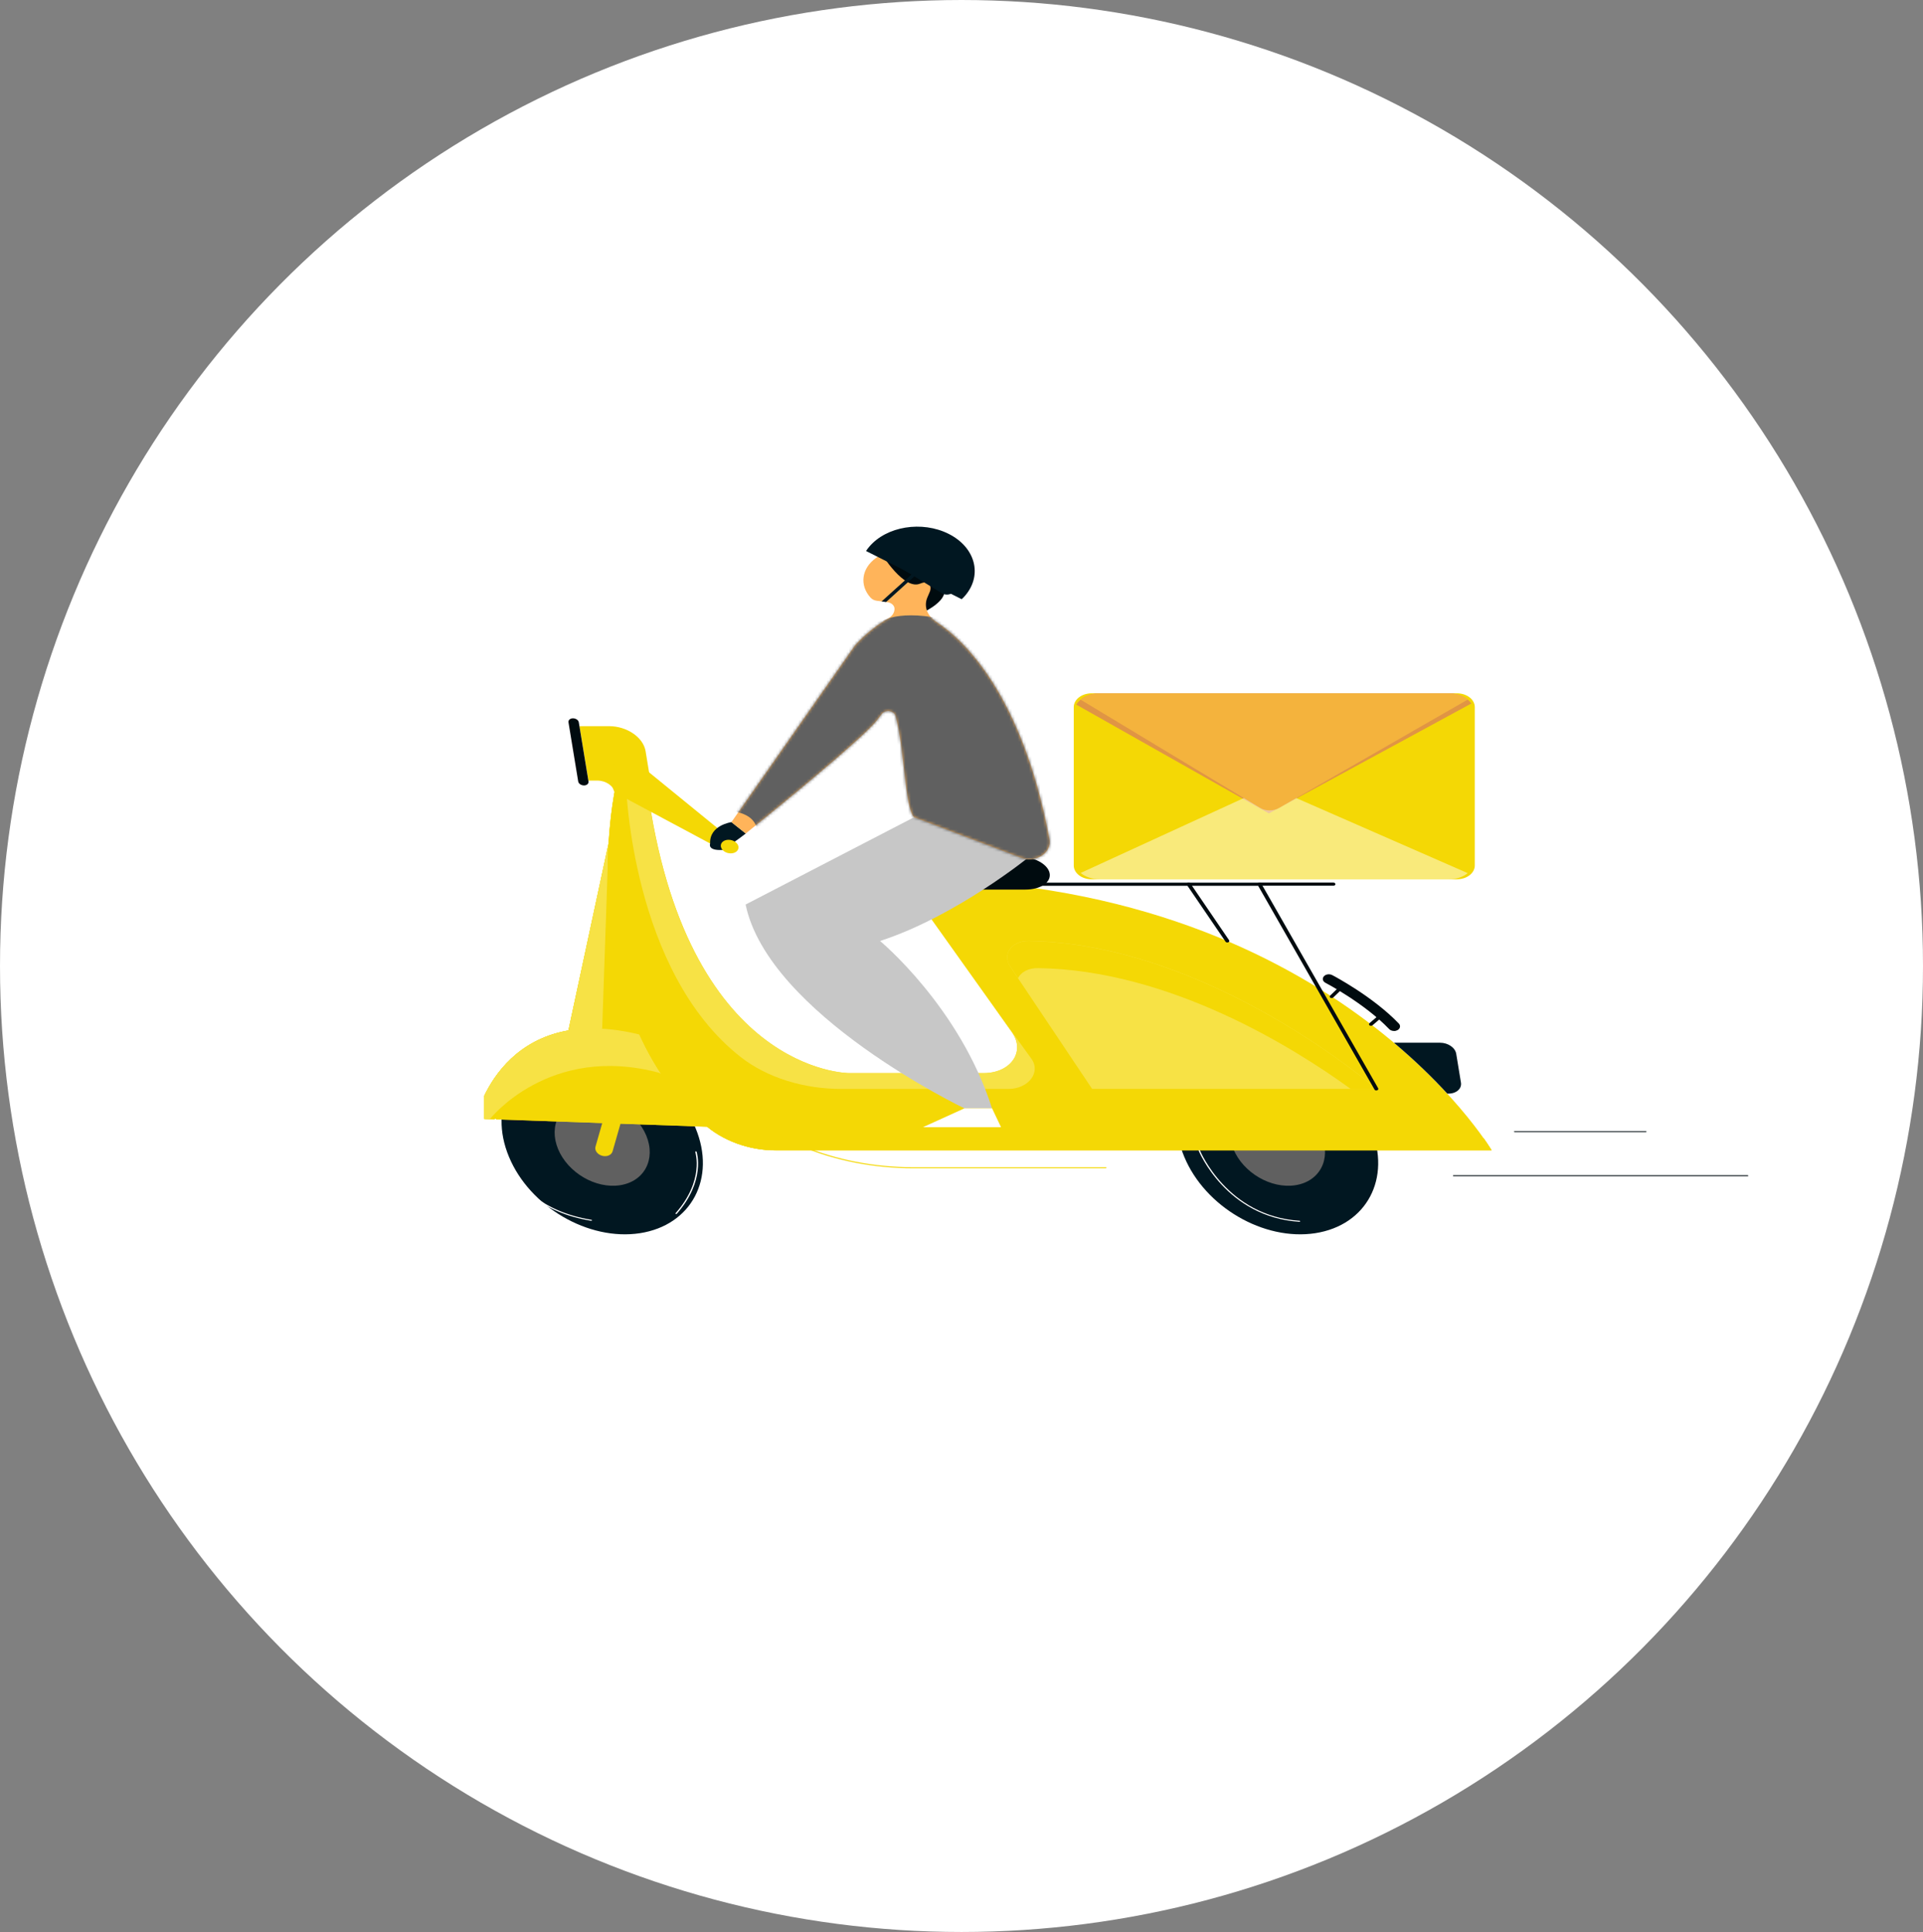 <svg width="683" height="686" viewBox="0 0 683 686" fill="none" xmlns="http://www.w3.org/2000/svg">
<rect x="0" y="0" width="683" height="686" fill="#808080" stroke="none"/>
<ellipse cx="341.5" cy="343" rx="341.5" ry="343" fill="white"/>
<g clip-path="url(#clip0_341_589)">
<path d="M620.74 417.632H516.25C516.25 417.632 516.04 417.562 516.04 417.47C516.04 417.377 516.13 417.307 516.25 417.307H620.74C620.74 417.307 620.95 417.377 620.95 417.47C620.95 417.562 620.86 417.632 620.74 417.632Z" fill="#000B0F"/>
<path d="M584.59 401.995H537.94C537.94 401.995 537.73 401.926 537.73 401.833C537.73 401.74 537.82 401.67 537.94 401.67H584.59C584.59 401.67 584.8 401.74 584.8 401.833C584.8 401.926 584.71 401.995 584.59 401.995Z" fill="#000B0F"/>
<path d="M517.48 246.184H387.7C384.204 246.184 381.37 248.375 381.37 251.079V307.316C381.37 310.019 384.204 312.211 387.7 312.211H517.48C520.976 312.211 523.81 310.019 523.81 307.316V251.079C523.81 248.375 520.976 246.184 517.48 246.184Z" fill="#F4D805"/>
<path d="M382.27 250.197L450.67 288.825L522.61 249.78C521.05 247.645 518.08 246.184 514.66 246.184H390.46C386.83 246.184 383.71 247.831 382.24 250.197H382.27Z" fill="#E09544"/>
<g opacity="0.47">
<path d="M521.29 310.03C519.64 311.376 517.3 312.211 514.69 312.211H390.49C387.85 312.211 385.48 311.329 383.83 309.96L450.85 279.197L521.29 310.03Z" fill="white"/>
</g>
<path d="M521.29 248.388C519.64 247.042 517.57 246.207 514.69 246.207H390.49C387.58 246.207 385.48 247.089 383.83 248.457L447.49 286.83C449.47 288.037 452.26 288.06 454.27 286.9L521.29 248.411V248.388Z" fill="#F4B33D"/>
<path d="M247.03 400.523C254.44 418.341 245.59 435.045 227.29 437.875C208.99 440.682 188.14 428.525 180.76 410.731C173.35 392.913 182.2 376.209 200.5 373.379C218.8 370.572 239.65 382.729 247.03 400.523Z" fill="#011721"/>
<path d="M229.54 403.214C233.02 411.636 228.85 419.524 220.21 420.846C211.57 422.169 201.73 416.438 198.22 408.017C194.74 399.595 198.91 391.707 207.55 390.385C216.19 389.062 226.03 394.793 229.54 403.214Z" fill="#606060"/>
<path d="M213.85 410.383C212.17 409.919 211.12 408.457 211.51 407.135L218.02 384.399C218.41 383.076 220.06 382.38 221.74 382.844C223.42 383.308 224.47 384.77 224.08 386.092L217.57 408.828C217.18 410.151 215.53 410.847 213.85 410.383Z" fill="#F4D805"/>
<path d="M216.13 299.51L201.31 368.553L232.03 372.961L216.13 299.51Z" fill="#F4D805"/>
<path d="M486.88 400.523C494.29 418.341 485.44 435.045 467.14 437.875C448.84 440.682 427.99 428.525 420.61 410.731C413.2 392.913 422.05 376.209 440.35 373.379C458.65 370.572 479.5 382.729 486.88 400.523Z" fill="#011721"/>
<path d="M469.39 403.214C472.87 411.636 468.7 419.524 460.06 420.846C451.42 422.169 441.58 416.438 438.07 408.017C434.59 399.595 438.76 391.707 447.4 390.385C456.04 389.062 465.88 394.793 469.39 403.214Z" fill="#606060"/>
<path d="M169 397.229C169 397.229 178.12 354.726 228.19 367.579L255.19 400.221L169 397.205V397.229Z" fill="#F4D805"/>
<g style="mix-blend-mode:multiply">
<path d="M216.13 299.51L201.31 368.553L232.03 372.961L216.13 299.51Z" fill="#F4D805"/>
</g>
<g style="mix-blend-mode:multiply">
<path d="M169 397.229C169 397.229 178.12 354.726 228.19 367.579L255.19 400.221L169 397.205V397.229Z" fill="#F4D805"/>
</g>
<path d="M218.71 279.048C218.71 279.048 201.85 355.376 250.03 399.108C256.54 405.024 266.02 408.481 275.47 408.481H529.81C529.81 408.481 472.9 312.085 320.62 312.085L359.41 366.535C364.33 373.425 359.02 381.058 349.36 381.058H301.6C301.6 381.058 243.4 381.267 229.84 279.071H218.74L218.71 279.048Z" fill="#F4D805"/>
<path d="M358.78 343.173L387.88 386.626H488.86C488.86 386.626 429.61 335.029 365.41 334.101C359.32 334.009 355.87 338.788 358.81 343.173H358.78Z" fill="#F7E245"/>
<path d="M514.03 388.32H514.45C517.27 388.32 519.25 386.557 518.89 384.399L517.21 374.168C516.85 371.987 514.3 370.247 511.48 370.247H495.1C502.75 376.697 509.05 382.891 514.06 388.343L514.03 388.32Z" fill="#011721"/>
<path d="M495.1 366.071C494.44 366.071 493.81 365.839 493.39 365.398C484.69 356.304 470.92 349.042 470.77 348.973C469.78 348.462 469.54 347.441 470.2 346.676C470.86 345.91 472.18 345.725 473.17 346.235C473.77 346.537 487.69 353.891 496.84 363.449C497.53 364.192 497.35 365.213 496.39 365.769C496 365.978 495.55 366.094 495.13 366.094L495.1 366.071Z" fill="#000B0F"/>
<path d="M472.99 354.402C472.84 354.402 472.69 354.355 472.54 354.286C472.24 354.1 472.18 353.752 472.42 353.52L476.11 349.971C476.35 349.739 476.8 349.692 477.1 349.878C477.4 350.063 477.46 350.411 477.22 350.643L473.53 354.193C473.38 354.332 473.17 354.402 472.96 354.402H472.99Z" fill="#000B0F"/>
<path d="M486.94 364.238C486.76 364.238 486.61 364.192 486.46 364.099C486.16 363.89 486.16 363.542 486.4 363.31L490.27 359.993C490.54 359.761 490.99 359.761 491.29 359.946C491.59 360.155 491.59 360.503 491.35 360.735L487.48 364.053C487.33 364.169 487.15 364.238 486.94 364.238Z" fill="#000B0F"/>
<g style="mix-blend-mode:multiply">
<path d="M368.65 343.753C415.15 344.426 459.04 371.662 479.74 386.65H488.86C488.86 386.65 429.61 335.053 365.41 334.125C359.32 334.032 355.87 338.811 358.81 343.196L361.57 347.302C362.65 345.191 365.23 343.706 368.68 343.753H368.65Z" fill="#F4D805"/>
</g>
<path d="M234.1 380.942L237.49 382.705L239.08 380.733L228.22 367.602C178.12 354.726 169 397.229 169 397.229L173.98 397.391C173.98 397.391 195.04 370.433 234.1 380.919V380.942Z" fill="#F7E245"/>
<path d="M216.13 299.51L213.88 365.166L202.9 370.177L201.88 365.909L216.13 299.51Z" fill="#F7E245"/>
<path d="M298.78 386.65H358.18C365.32 386.65 369.79 380.71 366.31 375.908L352.39 356.675L359.38 366.489C364.3 373.379 358.99 381.012 349.33 381.012H301.57C301.57 381.012 243.37 381.221 229.81 279.025H222.37C222.37 279.025 224.32 345.029 263.08 375.328C272.47 382.659 285.4 386.65 298.78 386.65Z" fill="#F7E245"/>
<path d="M205.779 257.843H216.339C222.669 257.843 228.489 261.81 229.299 266.729L231.699 281.368H218.319C217.929 279.048 215.199 277.169 212.199 277.169H208.989L205.809 257.843H205.779Z" fill="#F4D805"/>
<path d="M207.43 278.885C206.41 278.885 205.48 278.259 205.36 277.47L201.91 256.474C201.79 255.685 202.51 255.059 203.5 255.059C204.52 255.059 205.45 255.685 205.57 256.474L209.02 277.47C209.14 278.259 208.42 278.885 207.43 278.885Z" fill="#000B0F"/>
<path d="M256.06 300.601C255.85 299.278 257.05 298.188 258.79 298.188C259.33 298.188 259.84 298.304 260.29 298.489L227.47 271.74C223.93 268.84 217.87 269.605 217.03 273.178C216.13 276.96 218.32 281.368 218.32 281.368L256.57 301.83L256.66 301.784C256.33 301.436 256.12 301.041 256.06 300.601Z" fill="#F4D805"/>
<path d="M372.79 309.997C373.48 313.245 369.64 315.866 364.21 315.866H319.03C313.6 315.866 308.65 313.245 307.96 309.997C307.27 306.749 311.11 304.127 316.54 304.127H361.72C367.15 304.127 372.1 306.749 372.79 309.997Z" fill="#000B0F"/>
<path d="M488.86 387.206C488.59 387.206 488.32 387.09 488.2 386.882L446.86 314.521H356.68C356.29 314.521 355.96 314.266 355.96 313.964C355.96 313.662 356.29 313.407 356.68 313.407H447.79L447.97 313.732L489.49 386.418C489.64 386.696 489.49 387.021 489.13 387.137C489.04 387.16 488.95 387.183 488.83 387.183L488.86 387.206Z" fill="#000B0F"/>
<path d="M435.91 334.658C435.67 334.658 435.4 334.542 435.28 334.357L421.54 314.196C421.36 313.918 421.48 313.593 421.84 313.454C422.17 313.314 422.62 313.407 422.8 313.686L436.54 333.846C436.72 334.125 436.6 334.45 436.24 334.589C436.12 334.635 436.03 334.658 435.91 334.658Z" fill="#000B0F"/>
<path d="M473.59 314.497H447.31C446.92 314.497 446.59 314.242 446.59 313.941C446.59 313.639 446.92 313.384 447.31 313.384H473.59C473.98 313.384 474.31 313.639 474.31 313.941C474.31 314.242 473.98 314.497 473.59 314.497Z" fill="#000B0F"/>
<path d="M506.86 397.414H387.76C386.38 397.414 385.24 396.533 385.24 395.465C385.24 394.398 386.38 393.517 387.76 393.517H506.86C508.24 393.517 509.38 394.398 509.38 395.465C509.38 396.533 508.24 397.414 506.86 397.414Z" fill="#F4D805"/>
<path d="M279.91 404.143C270.46 404.143 260.98 400.686 254.47 394.77C213.13 357.255 219.67 295.752 222.37 279.025H218.68C218.68 279.025 201.82 355.353 250 399.085C256.51 405.001 265.99 408.458 275.44 408.458H529.78C529.78 408.458 528.85 406.88 526.93 404.143H279.91Z" fill="#F4D805"/>
<g style="mix-blend-mode:multiply">
<path d="M279.91 404.143C270.46 404.143 260.98 400.686 254.47 394.77C213.13 357.255 219.67 295.752 222.37 279.025H218.68C218.68 279.025 201.82 355.353 250 399.085C256.51 405.001 265.99 408.458 275.44 408.458H529.78C529.78 408.458 528.85 406.88 526.93 404.143H279.91Z" fill="#F4D805"/>
</g>
<path d="M324.64 290.184L365.92 303.942C365.92 303.942 339.82 325.262 312.58 334.125C312.58 334.125 340.93 357.58 352.33 393.54H342.52C342.52 393.54 272.92 360.248 264.82 321.179L324.61 290.207L324.64 290.184Z" fill="#C7C7C7"/>
<path d="M342.55 393.54L327.79 400.245H355.54L352.36 393.54H342.55Z" fill="white"/>
<path d="M259.78 291.924C259.78 291.924 251.92 292.968 252.22 299.51C252.22 299.51 251.11 302.155 256.69 301.784C256.69 301.784 262.72 297.724 264.88 295.961L259.81 291.924H259.78Z" fill="#011721"/>
<path d="M262.27 300.601C262.48 301.923 261.28 303.014 259.54 303.014C257.8 303.014 256.24 301.923 256.03 300.601C255.82 299.278 257.02 298.188 258.76 298.188C260.5 298.188 262.06 299.278 262.27 300.601Z" fill="#F4D805"/>
<path d="M327.1 217.846C327.1 217.846 335.02 214.366 335.44 210.306L328.36 199.356L313.15 196.688L322.39 216.269L327.1 217.846Z" fill="#000B0F"/>
<path d="M372.76 298.003C363.07 246.429 342.22 227.127 332.41 220.7C329.26 218.635 328.09 215.248 329.35 212.209C329.65 211.467 329.95 210.747 330.25 210.098C330.82 208.845 330.76 205.597 326.77 207.244C321.04 209.634 313.12 196.665 313.12 196.665L311.05 198.173C305.98 201.839 305.2 207.847 309.22 212.232C309.76 212.812 310.54 213.207 311.44 213.323L315.13 213.81C316.6 213.995 317.71 214.993 317.71 216.176C317.71 217.545 316.87 218.821 315.43 219.61C311.89 221.605 307.54 224.899 303.73 229.099L259.78 291.924L264.85 295.961C264.85 295.961 305.74 263.179 311.5 255.709L313.18 253.528C314.5 251.811 317.56 252.275 318.1 254.294C321.31 265.94 321.31 286.588 324.64 290.184L362.35 304.475C367.51 306.679 373.69 302.991 372.76 298.003Z" fill="#FFB45A"/>
<mask id="mask0_341_589" style="mask-type:luminance" maskUnits="userSpaceOnUse" x="259" y="196" width="114" height="110">
<path d="M372.76 298.003C363.07 246.429 342.22 227.127 332.41 220.7C329.26 218.635 328.09 215.248 329.35 212.209C329.65 211.467 329.95 210.747 330.25 210.098C330.82 208.845 330.76 205.597 326.77 207.244C321.04 209.634 313.12 196.665 313.12 196.665L311.05 198.173C305.98 201.839 305.2 207.847 309.22 212.232C309.76 212.812 310.54 213.207 311.44 213.323L315.13 213.81C316.6 213.995 317.71 214.993 317.71 216.176C317.71 217.545 316.87 218.821 315.43 219.61C311.89 221.605 307.54 224.899 303.73 229.099L259.78 291.924L264.85 295.961C264.85 295.961 305.74 263.179 311.5 255.709L313.18 253.528C314.5 251.811 317.56 252.275 318.1 254.294C321.31 265.94 321.31 286.588 324.64 290.184L362.35 304.475C367.51 306.679 373.69 302.991 372.76 298.003Z" fill="white"/>
</mask>
<g mask="url(#mask0_341_589)">
<path d="M313.27 220.468C313.27 220.468 321.28 215.434 341.02 221.443C360.76 227.428 387.52 310.763 387.52 310.763L326.77 304.963L280.51 293.363L268.75 297.817C268.75 297.817 271.24 289.883 260.74 288.143C250.24 286.403 296.98 219.123 313.24 220.468H313.27Z" fill="#606060"/>
</g>
<path d="M310.63 196.038L334.6 210.678C336.1 211.582 338.29 211.095 338.92 209.703C341.08 204.901 343.84 195.041 332.92 190.146C332.92 190.146 325.81 187.408 314.35 193.602L312.07 194.925" fill="#011721"/>
<path d="M324.28 203.486L313.12 213.555L314.71 213.763L325.33 204.135L324.28 203.486Z" fill="#011721"/>
<g style="mix-blend-mode:multiply">
<path d="M392.77 414.814H324.37C296.35 414.814 270.43 404.142 255.04 386.232C240.07 368.832 231.91 349.994 231.85 349.785C231.82 349.692 231.85 349.599 232 349.576C232.12 349.553 232.24 349.576 232.27 349.692C232.36 349.878 240.49 368.693 255.43 386.046C270.73 403.841 296.53 414.466 324.4 414.466H392.8C392.8 414.466 393.01 414.536 393.01 414.629C393.01 414.722 392.92 414.791 392.8 414.791L392.77 414.814Z" fill="#F4D805"/>
</g>
<path d="M461.56 433.838C435.46 432.145 425.86 408.829 425.74 408.597C425.71 408.504 425.77 408.411 425.89 408.365C426.04 408.342 426.13 408.388 426.19 408.481C426.28 408.713 435.82 431.82 461.59 433.467C461.71 433.467 461.8 433.56 461.8 433.653C461.8 433.746 461.68 433.815 461.56 433.815V433.838Z" fill="white"/>
<path d="M210.01 433.467C210.01 433.467 209.98 433.467 209.95 433.467C191.95 430.544 183.58 420.893 179.77 413.307C175.63 405.094 175.72 397.484 175.72 397.415C175.72 397.322 175.84 397.229 175.96 397.229C175.96 397.229 176.2 397.322 176.2 397.415C176.2 397.484 176.08 405.047 180.22 413.191C184 420.684 192.28 430.219 210.07 433.119C210.19 433.119 210.28 433.235 210.25 433.328C210.25 433.421 210.13 433.467 210.01 433.467Z" fill="white"/>
<path d="M240.13 431.054C240.13 431.054 240.04 431.054 240.01 431.031C239.89 430.985 239.89 430.869 239.95 430.776C250.24 419.153 246.97 409.177 246.94 409.061C246.91 408.968 246.97 408.875 247.12 408.829C247.24 408.829 247.36 408.852 247.42 408.968C247.45 409.061 250.75 419.199 240.37 430.985C240.34 431.031 240.25 431.054 240.19 431.054H240.13Z" fill="white"/>
<path d="M483.79 432.377C483.79 432.377 483.64 432.377 483.61 432.307C483.52 432.237 483.55 432.121 483.64 432.052C495.46 424.697 492.49 411.705 492.46 411.566C492.46 411.473 492.52 411.381 492.64 411.357C492.76 411.357 492.88 411.404 492.91 411.497C492.94 411.636 495.97 424.813 483.91 432.33C483.88 432.353 483.82 432.377 483.76 432.377H483.79Z" fill="white"/>
<path d="M308.71 194.159C314.86 186.851 327.49 184.809 336.94 189.565C346.39 194.321 349.03 204.089 342.88 211.397C342.46 211.884 342.04 212.348 341.56 212.765L307.6 195.644C307.93 195.133 308.29 194.646 308.71 194.159Z" fill="#011721"/>
</g>
<defs>
<clipPath id="clip0_341_589">
<rect width="450" height="348" fill="white" transform="translate(172 139)"/>
</clipPath>
</defs>
</svg>
